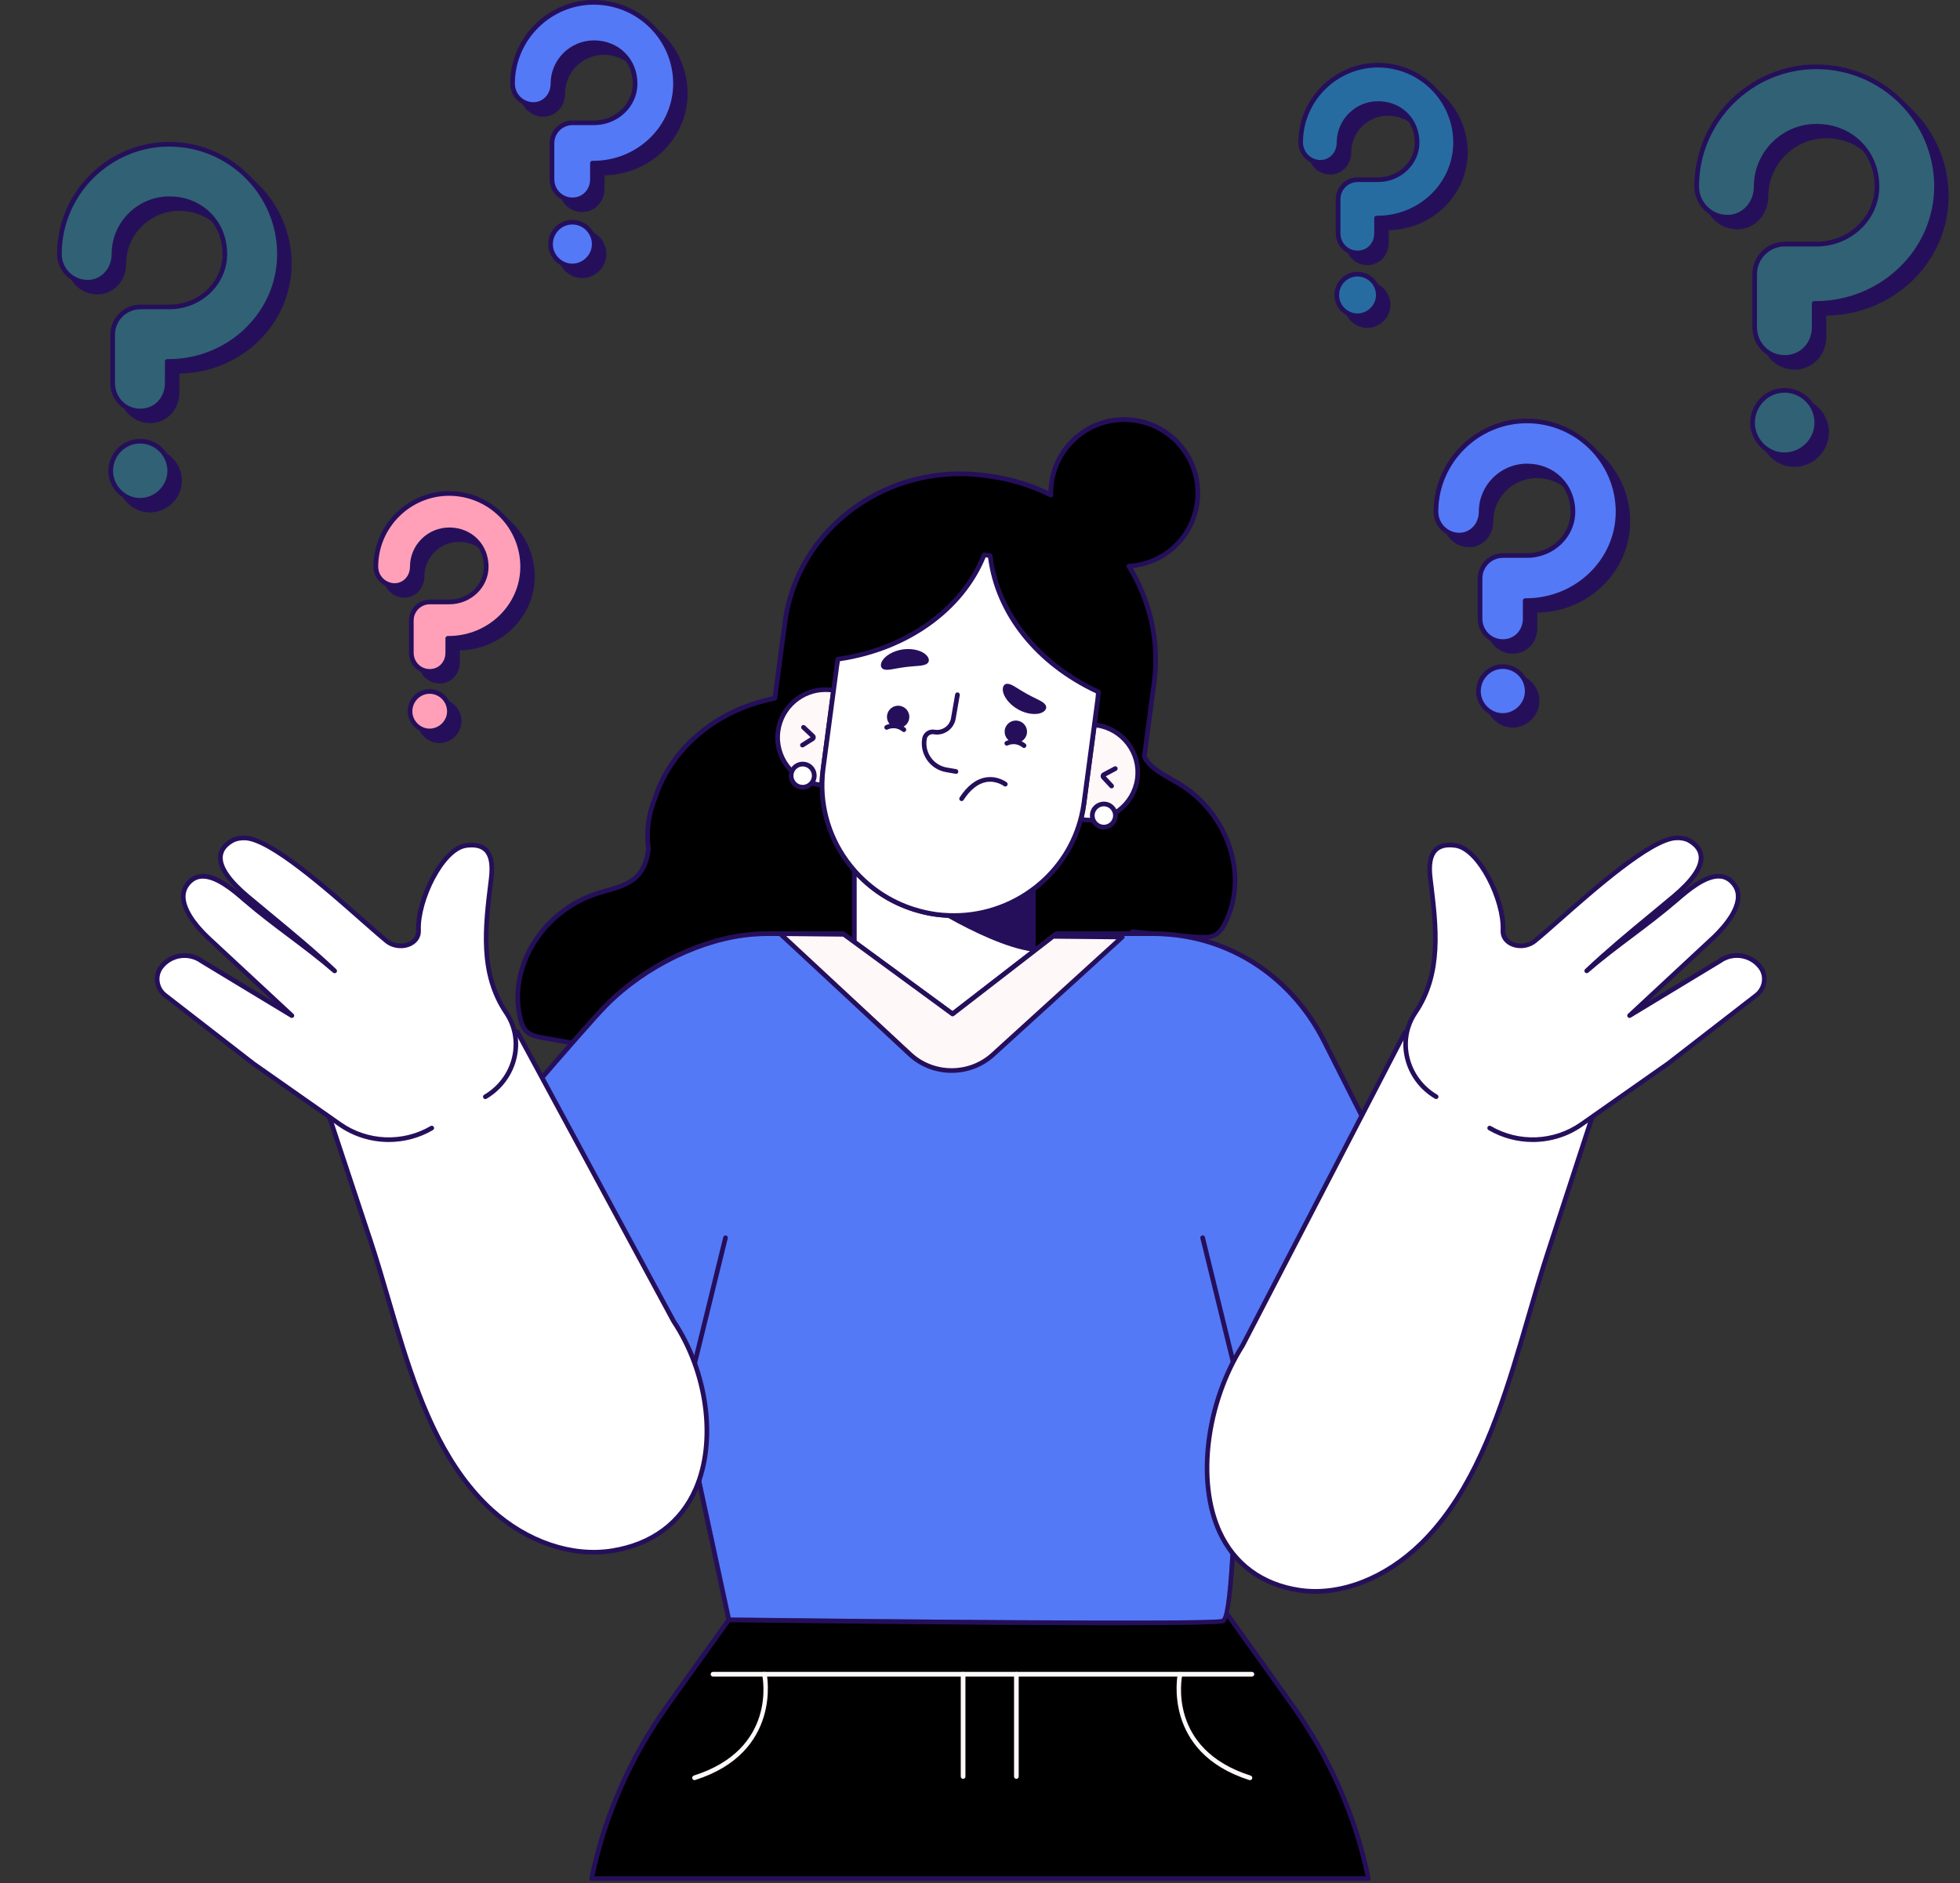 <svg width="460" height="442" viewBox="0 0 460 442" fill="none" xmlns="http://www.w3.org/2000/svg">
<rect x="0" y="0" width="460" height="442" fill="#333333" stroke="none"/>
<path d="M265.75 218.671C270.909 219.208 276.08 219.647 281.261 219.932C282.546 219.997 283.896 220.052 285.016 219.526C286.223 218.967 286.926 217.861 287.486 216.776C293.227 205.61 288.43 191.003 276.684 183.914C274.071 182.336 271.085 181.021 269.296 178.731C269.01 178.369 268.769 177.986 268.56 177.602L270.854 160.344C272.172 150.449 269.867 140.883 264.948 132.862C273.775 132.314 280.877 125.137 281.119 116.14C281.371 106.629 273.862 98.718 264.334 98.466C254.805 98.214 246.879 105.709 246.627 115.22C246.616 115.538 246.638 115.845 246.649 116.162C242.17 113.938 237.241 112.382 231.982 111.681L231.225 111.582C208.194 108.536 187.149 123.975 184.218 146.077L181.847 163.894C178.323 164.617 174.898 165.713 171.737 167.258C164.272 170.907 158.234 176.901 154.984 184.023C154.534 185.02 154.161 186.018 153.843 187.015C152.207 190.894 151.581 195.112 152.196 199.287C151.845 201.95 151.011 204.525 148.727 206.333C146.455 208.141 143.238 208.711 140.329 209.631C127.255 213.773 119.153 226.835 122.095 239.042C122.381 240.225 122.809 241.474 123.852 242.296C124.818 243.063 126.146 243.337 127.408 243.567C139.1 245.715 150.89 247.107 162.713 248.246C162.12 250.021 161.758 251.851 161.582 253.594C161.253 256.979 164.261 256.289 167.28 256.541C170.869 256.848 174.448 257.21 178.016 257.637C192.331 259.335 206.514 261.91 220.675 264.507C239.37 267.926 258.12 271.4 277.09 272.956C278.363 273.065 279.724 273.142 280.855 272.66C282.074 272.134 282.809 271.038 283.402 269.975C289.44 258.963 285.027 244.236 273.489 236.839C270.92 235.185 267.967 233.804 266.244 231.47C263.686 228.007 264.619 223.734 265.453 219.997C265.574 219.548 265.662 219.11 265.75 218.671Z" fill="black"/>
<path d="M278.648 273.591C278.077 273.591 277.539 273.548 277.067 273.504C258.482 271.981 239.842 268.573 221.816 265.275L220.609 265.055C207.479 262.656 192.593 259.927 177.982 258.196C174.294 257.758 170.682 257.385 167.257 257.1C166.708 257.056 166.17 257.034 165.643 257.023C164.029 256.98 162.493 256.936 161.647 255.982C161.142 255.413 160.956 254.624 161.054 253.55C161.208 251.928 161.537 250.284 161.999 248.739C148.123 247.403 137.408 245.978 127.32 244.126C126.189 243.918 124.641 243.633 123.522 242.746C122.336 241.803 121.875 240.423 121.579 239.184C118.582 226.802 126.925 213.313 140.175 209.127C140.833 208.919 141.503 208.733 142.184 208.536C144.412 207.9 146.718 207.254 148.408 205.917C150.23 204.47 151.229 202.432 151.657 199.309C151.065 195.178 151.647 190.861 153.348 186.818C153.666 185.788 154.051 184.79 154.49 183.804C157.794 176.561 163.832 170.513 171.494 166.776C174.458 165.33 177.774 164.212 181.352 163.445L183.669 146.011C185.107 135.174 190.859 125.575 199.861 118.968C208.851 112.371 220.016 109.555 231.301 111.045L232.058 111.144C236.954 111.79 241.664 113.182 246.077 115.275C246.077 115.253 246.077 115.231 246.077 115.209C246.209 110.464 248.174 106.059 251.621 102.794C255.068 99.529 259.569 97.797 264.344 97.929C274.158 98.192 281.919 106.366 281.667 116.162C281.425 125.126 274.707 132.358 265.87 133.333C270.744 141.639 272.654 150.986 271.392 160.421L269.119 177.493C269.306 177.821 269.503 178.117 269.723 178.391C271.04 180.079 273.126 181.251 275.146 182.391C275.761 182.73 276.365 183.081 276.957 183.432C288.846 190.609 293.786 205.676 287.957 217.017C287.375 218.146 286.607 219.384 285.224 220.019C283.928 220.622 282.358 220.534 281.206 220.469C276.518 220.206 271.6 219.811 266.166 219.263C266.111 219.548 266.046 219.822 265.991 220.107C265.178 223.734 264.256 227.854 266.682 231.13C267.956 232.851 270.008 234.089 271.995 235.272C272.599 235.634 273.203 235.996 273.785 236.368C285.476 243.863 290.01 259.051 283.884 270.227C283.281 271.334 282.468 272.55 281.074 273.153C280.328 273.504 279.46 273.591 278.648 273.591ZM225.395 111.757C216.415 111.757 207.743 114.552 200.519 119.855C191.759 126.276 186.172 135.623 184.766 146.165L182.395 163.982C182.362 164.212 182.187 164.398 181.956 164.442C178.322 165.187 174.963 166.305 171.977 167.762C164.534 171.389 158.683 177.252 155.489 184.264C155.061 185.207 154.698 186.16 154.369 187.19C152.711 191.124 152.162 195.266 152.744 199.222C152.755 199.276 152.755 199.32 152.744 199.375C152.459 201.534 151.767 204.646 149.078 206.771C147.223 208.24 144.807 208.919 142.48 209.588C141.821 209.774 141.152 209.96 140.504 210.168C127.792 214.19 119.778 227.087 122.643 238.932C122.896 239.984 123.28 241.157 124.202 241.891C125.036 242.548 126.2 242.811 127.517 243.052C137.738 244.926 148.617 246.362 162.778 247.72C162.943 247.731 163.096 247.83 163.184 247.961C163.272 248.104 163.294 248.279 163.25 248.433C162.701 250.076 162.317 251.884 162.152 253.659C162.075 254.416 162.185 254.931 162.471 255.259C163.008 255.862 164.304 255.895 165.676 255.939C166.225 255.95 166.785 255.971 167.356 256.015C170.792 256.3 174.414 256.673 178.114 257.111C192.758 258.853 207.655 261.582 220.806 263.982L222.014 264.201C240.017 267.499 258.625 270.896 277.155 272.419C278.494 272.529 279.68 272.583 280.657 272.167C281.744 271.696 282.413 270.666 282.94 269.723C288.791 259.04 284.422 244.499 273.203 237.311C272.632 236.949 272.039 236.587 271.447 236.237C269.361 234.988 267.209 233.705 265.804 231.81C263.082 228.128 264.102 223.559 264.926 219.888C265.025 219.45 265.112 219.011 265.2 218.584C265.255 218.31 265.519 218.124 265.793 218.146C271.403 218.726 276.474 219.132 281.283 219.406C282.622 219.482 283.807 219.504 284.774 219.055C285.849 218.562 286.497 217.51 286.991 216.546C292.557 205.709 287.803 191.288 276.397 184.407C275.816 184.056 275.212 183.717 274.608 183.377C272.489 182.182 270.305 180.955 268.856 179.092C268.57 178.731 268.318 178.336 268.076 177.887C268.021 177.788 268 177.668 268.011 177.558L270.305 160.3C271.567 150.833 269.547 141.453 264.476 133.18C264.377 133.015 264.366 132.807 264.454 132.643C264.542 132.467 264.717 132.358 264.904 132.347C273.598 131.81 280.328 124.852 280.558 116.162C280.8 106.969 273.51 99.299 264.311 99.058C255.079 98.773 247.416 106.092 247.175 115.275C247.164 115.483 247.175 115.691 247.186 115.888L247.197 116.184C247.197 116.382 247.109 116.557 246.944 116.666C246.78 116.765 246.571 116.776 246.406 116.699C241.862 114.431 236.987 112.952 231.916 112.272L231.158 112.174C229.226 111.889 227.305 111.757 225.395 111.757Z" fill="#250F5B"/>
<path d="M257.279 170.184L256.851 170.129L254.326 189.108C254.184 190.204 253.975 191.278 253.723 192.33L254.326 192.406C260.474 193.217 266.117 188.911 266.929 182.775C267.741 176.627 263.427 170.995 257.279 170.184Z" fill="#FFF8F8"/>
<path d="M255.807 193.042C255.291 193.042 254.775 193.009 254.248 192.943L253.644 192.866C253.491 192.844 253.348 192.757 253.26 192.636C253.172 192.505 253.14 192.351 253.183 192.198C253.447 191.124 253.644 190.061 253.776 189.031L256.301 170.052C256.323 169.91 256.4 169.779 256.51 169.691C256.63 169.603 256.773 169.559 256.916 169.581L257.344 169.636C260.462 170.052 263.228 171.652 265.149 174.14C267.059 176.627 267.883 179.717 267.476 182.829C266.686 188.735 261.614 193.042 255.807 193.042ZM254.391 191.858C260.242 192.636 265.61 188.516 266.39 182.698C267.158 176.912 263.096 171.576 257.322 170.743L254.874 189.174C254.753 190.05 254.589 190.949 254.391 191.858Z" fill="#250F5B"/>
<path d="M195.637 162.021L195.209 161.966C189.061 161.155 183.418 165.461 182.606 171.598C181.794 177.734 186.108 183.366 192.255 184.177L192.859 184.254C192.892 183.169 192.969 182.084 193.112 180.988L195.637 162.021Z" fill="#FFF8F8"/>
<path d="M192.859 184.813C192.837 184.813 192.815 184.813 192.782 184.813L192.178 184.736C185.745 183.881 181.2 177.964 182.057 171.543C182.913 165.122 188.841 160.585 195.274 161.44L195.702 161.495C195.998 161.538 196.218 161.812 196.174 162.108L193.649 181.087C193.518 182.117 193.43 183.191 193.397 184.298C193.397 184.451 193.32 184.604 193.199 184.703C193.111 184.758 192.991 184.813 192.859 184.813ZM193.726 162.415C188.457 162.415 183.857 166.316 183.144 171.674C182.364 177.504 186.492 182.873 192.321 183.64C192.365 182.709 192.442 181.799 192.562 180.923L195.01 162.492C194.582 162.437 194.154 162.415 193.726 162.415Z" fill="#250F5B"/>
<path d="M219.785 214.629C217.952 214.387 216.185 213.971 214.483 213.434C208.95 211.692 204.164 208.481 200.52 204.317V248.893H243.058V222.88C236.911 222.222 228.831 218.332 222.651 214.87C221.696 214.837 220.741 214.76 219.785 214.629Z" fill="white"/>
<path d="M243.049 249.452H200.51C200.202 249.452 199.961 249.211 199.961 248.904V204.328C199.961 204.098 200.104 203.901 200.312 203.813C200.521 203.736 200.773 203.791 200.916 203.967C204.594 208.163 209.336 211.253 214.627 212.919C216.373 213.467 218.129 213.861 219.842 214.091C220.731 214.212 221.653 214.289 222.652 214.322C222.74 214.322 222.828 214.343 222.893 214.387C228.701 217.653 236.923 221.674 243.092 222.332C243.367 222.364 243.586 222.595 243.586 222.879V248.893C243.597 249.211 243.356 249.452 243.049 249.452ZM201.059 248.356H242.5V223.373C236.264 222.551 228.229 218.628 222.487 215.417C221.499 215.373 220.588 215.297 219.71 215.176C217.931 214.946 216.12 214.53 214.309 213.96C209.27 212.371 204.725 209.544 201.059 205.731V248.356Z" fill="#250F5B"/>
<path d="M222.652 214.869C228.822 218.332 236.912 222.222 243.06 222.88V208.273C237.428 212.7 230.26 215.187 222.652 214.869Z" fill="#250F5B"/>
<path d="M232.389 130.44C231.928 130.364 231.467 130.287 230.995 130.221C230.984 130.221 230.984 130.221 230.973 130.221C225.891 143.042 212.849 152.432 196.646 154.712C196.547 155.259 196.448 155.818 196.371 156.377L195.68 161.615L193.188 180.375C193.045 181.459 192.968 182.533 192.935 183.607C192.738 191.409 195.592 198.729 200.51 204.328C204.155 208.481 208.941 211.703 214.474 213.445C216.175 213.982 217.943 214.398 219.776 214.639C220.731 214.771 221.686 214.836 222.641 214.88C230.249 215.187 237.417 212.711 243.049 208.284C243.137 208.218 243.224 208.152 243.312 208.086C248.395 203.999 252.182 198.323 253.807 191.672C254.059 190.631 254.268 189.568 254.411 188.494L256.903 169.735L257.594 164.497C257.682 163.806 257.748 163.105 257.792 162.426C243.499 155.829 233.915 143.721 232.389 130.44Z" fill="white"/>
<path d="M223.903 215.45C223.475 215.45 223.047 215.439 222.629 215.428C221.587 215.384 220.631 215.308 219.72 215.187C217.942 214.957 216.131 214.541 214.319 213.971C208.83 212.24 203.923 209.04 200.103 204.69C194.933 198.805 192.199 191.31 192.397 183.596C192.43 182.468 192.507 181.361 192.649 180.309L195.844 156.301C195.921 155.731 196.008 155.172 196.118 154.613C196.162 154.383 196.349 154.208 196.579 154.175C212.464 151.939 225.451 142.68 230.478 130.024C230.566 129.805 230.775 129.662 231.027 129.684C231.554 129.75 232.026 129.827 232.487 129.914C232.729 129.958 232.905 130.156 232.938 130.397C234.43 143.414 244.036 155.501 258.022 161.922C258.23 162.02 258.351 162.229 258.34 162.459C258.296 163.16 258.23 163.861 258.142 164.574L254.948 188.582C254.805 189.634 254.608 190.73 254.333 191.825C252.719 198.444 249.031 204.218 243.652 208.536L243.388 208.733C237.834 213.072 230.962 215.45 223.903 215.45ZM197.128 155.194C197.051 155.61 196.985 156.027 196.931 156.443L193.736 180.451C193.604 181.47 193.516 182.533 193.495 183.618C193.308 191.058 195.943 198.29 200.926 203.966C204.604 208.163 209.346 211.253 214.638 212.919C216.383 213.467 218.14 213.861 219.852 214.091C220.741 214.212 221.663 214.289 222.662 214.321C229.897 214.617 237.01 212.316 242.708 207.845L242.96 207.648C248.142 203.484 251.709 197.907 253.257 191.529C253.51 190.478 253.718 189.426 253.85 188.407L257.045 164.398C257.121 163.839 257.165 163.292 257.209 162.733C243.004 156.081 233.585 144.236 231.895 130.901C231.708 130.868 231.521 130.835 231.324 130.813C226.098 143.535 213.057 152.827 197.128 155.194Z" fill="#250F5B"/>
<path d="M235.803 171.401C235.617 172.836 236.627 174.151 238.065 174.348C239.503 174.534 240.82 173.526 241.018 172.091C241.205 170.655 240.195 169.34 238.756 169.143C237.318 168.957 235.99 169.965 235.803 171.401Z" fill="#250F5B"/>
<path d="M236.297 174.469C236.297 174.469 238.273 173.373 240.326 175.006L236.297 174.469Z" fill="#F9F8F6"/>
<path d="M240.326 175.554C240.205 175.554 240.084 175.51 239.985 175.433C238.24 174.052 236.571 174.94 236.56 174.951C236.297 175.093 235.956 175.006 235.814 174.732C235.671 174.469 235.759 174.129 236.033 173.987C236.121 173.932 238.35 172.737 240.677 174.567C240.918 174.754 240.951 175.104 240.765 175.334C240.655 175.488 240.49 175.554 240.326 175.554Z" fill="#250F5B"/>
<path d="M208.182 167.916C207.996 169.351 209.006 170.666 210.444 170.863C211.882 171.05 213.199 170.041 213.397 168.606C213.583 167.171 212.573 165.856 211.135 165.658C209.697 165.472 208.38 166.48 208.182 167.916Z" fill="#250F5B"/>
<path d="M208.098 170.743C208.098 170.743 210.074 169.647 212.126 171.28L208.098 170.743Z" fill="#F9F8F6"/>
<path d="M212.126 171.817C212.006 171.817 211.885 171.773 211.786 171.696C210.03 170.315 208.372 171.203 208.361 171.214C208.098 171.356 207.757 171.269 207.614 170.995C207.472 170.732 207.56 170.392 207.834 170.25C207.922 170.195 210.15 169.001 212.478 170.83C212.719 171.017 212.752 171.367 212.565 171.598C212.456 171.751 212.291 171.817 212.126 171.817Z" fill="#250F5B"/>
<path d="M188.325 175.433C188.138 175.433 187.963 175.345 187.864 175.181C187.699 174.929 187.776 174.589 188.039 174.425L190.246 173.044L188.193 171.115C187.974 170.907 187.963 170.557 188.171 170.337C188.38 170.118 188.731 170.107 188.951 170.316L191.157 172.387C191.366 172.584 191.476 172.869 191.443 173.154C191.41 173.439 191.256 173.701 191.014 173.855L188.621 175.356C188.534 175.411 188.424 175.433 188.325 175.433Z" fill="#250F5B"/>
<path d="M260.886 185.043C260.744 185.043 260.59 184.988 260.48 184.867L258.559 182.796C258.362 182.588 258.274 182.292 258.329 182.007C258.372 181.723 258.548 181.482 258.812 181.339L261.49 179.915C261.754 179.772 262.094 179.871 262.237 180.145C262.379 180.408 262.281 180.747 262.006 180.89L259.525 182.216L261.293 184.122C261.501 184.341 261.479 184.692 261.26 184.9C261.15 184.988 261.018 185.043 260.886 185.043Z" fill="#250F5B"/>
<path d="M245.298 165.363C244.836 164.76 244.002 164.398 243.223 164.004C242.421 163.62 241.631 163.215 240.961 162.842C240.281 162.47 239.523 162.01 238.777 161.539C238.03 161.078 237.273 160.563 236.526 160.498C235.813 160.421 235.187 160.991 235.385 162.24C235.56 163.434 236.746 165.286 238.985 166.535C241.225 167.773 243.398 167.773 244.485 167.28C245.616 166.776 245.748 165.933 245.298 165.363Z" fill="#250F5B"/>
<path d="M217.459 155.84C216.811 156.224 215.9 156.257 215.022 156.334C214.143 156.399 213.254 156.476 212.486 156.575C211.717 156.673 210.839 156.816 209.972 156.98C209.105 157.123 208.215 157.331 207.491 157.123C206.799 156.925 206.426 156.169 207.074 155.084C207.677 154.032 209.467 152.75 212.003 152.411C214.538 152.093 216.558 152.882 217.393 153.748C218.282 154.646 218.095 155.479 217.459 155.84Z" fill="#250F5B"/>
<path d="M225.681 188.023C225.582 188.023 225.472 187.99 225.384 187.935C225.132 187.771 225.055 187.431 225.22 187.179C227.009 184.44 229.062 182.862 231.334 182.478C234.134 182.007 236.198 183.563 236.274 183.629C236.516 183.815 236.56 184.155 236.373 184.396C236.187 184.637 235.846 184.681 235.605 184.495C235.583 184.484 233.826 183.158 231.499 183.552C229.556 183.892 227.745 185.305 226.142 187.771C226.043 187.935 225.868 188.023 225.681 188.023Z" fill="#250F5B"/>
<path d="M224.386 181.635C224.353 181.635 224.32 181.635 224.287 181.624L222.026 181.229C218.293 180.583 215.79 177.022 216.438 173.296C216.548 172.639 216.921 172.069 217.459 171.685C218.008 171.302 218.666 171.159 219.325 171.269C220.214 171.422 221.104 171.225 221.828 170.71C222.564 170.195 223.047 169.428 223.2 168.54L224.166 162.974C224.221 162.678 224.496 162.481 224.803 162.525C225.099 162.579 225.297 162.864 225.253 163.16L224.287 168.727C223.859 171.137 221.554 172.77 219.128 172.343C218.765 172.277 218.381 172.365 218.074 172.573C217.766 172.792 217.558 173.11 217.503 173.482C216.954 176.605 219.062 179.597 222.19 180.145L224.452 180.539C224.748 180.594 224.946 180.879 224.902 181.175C224.88 181.449 224.649 181.635 224.386 181.635Z" fill="#250F5B"/>
<path d="M191.081 182.424C190.884 183.914 189.512 184.955 188.019 184.758C186.526 184.561 185.483 183.191 185.68 181.701C185.878 180.21 187.25 179.17 188.743 179.367C190.236 179.564 191.279 180.934 191.081 182.424Z" fill="white"/>
<path d="M188.392 185.327C188.25 185.327 188.096 185.317 187.953 185.295C186.164 185.054 184.901 183.41 185.143 181.624C185.384 179.838 187.031 178.578 188.82 178.819C189.688 178.928 190.456 179.377 190.983 180.068C191.51 180.758 191.741 181.624 191.631 182.478C191.521 183.344 191.071 184.111 190.379 184.637C189.797 185.097 189.106 185.327 188.392 185.327ZM188.381 179.892C187.909 179.892 187.448 180.046 187.064 180.342C186.603 180.692 186.307 181.207 186.23 181.777C186.076 182.961 186.91 184.056 188.096 184.21C188.678 184.287 189.238 184.133 189.699 183.782C190.16 183.432 190.456 182.917 190.533 182.347C190.687 181.164 189.852 180.068 188.667 179.914C188.568 179.903 188.48 179.892 188.381 179.892Z" fill="#250F5B"/>
<path d="M261.777 191.781C261.579 193.272 260.207 194.313 258.714 194.115C257.221 193.918 256.178 192.548 256.376 191.058C256.573 189.568 257.945 188.527 259.438 188.724C260.92 188.921 261.974 190.291 261.777 191.781Z" fill="white"/>
<path d="M259.077 194.685C258.934 194.685 258.781 194.674 258.638 194.652C257.771 194.543 257.002 194.094 256.475 193.403C255.948 192.713 255.718 191.847 255.828 190.993C255.937 190.127 256.387 189.36 257.079 188.834C257.771 188.308 258.638 188.078 259.494 188.187C260.361 188.297 261.13 188.746 261.657 189.437C262.184 190.127 262.414 190.982 262.304 191.847C262.195 192.713 261.745 193.48 261.053 194.006C260.482 194.455 259.79 194.685 259.077 194.685ZM259.066 189.25C258.594 189.25 258.133 189.404 257.749 189.699C257.288 190.05 256.991 190.565 256.914 191.135C256.837 191.705 256.991 192.275 257.342 192.735C257.694 193.195 258.21 193.491 258.781 193.568C259.362 193.644 259.922 193.491 260.383 193.14C260.844 192.79 261.141 192.275 261.218 191.705C261.294 191.135 261.141 190.565 260.789 190.105C260.438 189.645 259.922 189.349 259.351 189.272C259.264 189.261 259.165 189.25 259.066 189.25Z" fill="#250F5B"/>
<path d="M303.173 400.043L295.411 389.195L288.001 378.84L282.677 371.411L230.434 371.191L177.313 371.411L171.989 378.84L164.579 389.195L156.817 400.043C147.915 412.48 141.844 426.385 138.836 440.904H321.143C318.146 426.385 312.076 412.48 303.173 400.043Z" fill="black"/>
<path d="M321.154 441.452H138.847C138.682 441.452 138.529 441.375 138.419 441.255C138.309 441.123 138.276 440.959 138.309 440.795C141.372 426.013 147.454 412.195 156.378 399.725L176.874 371.093C176.973 370.95 177.137 370.863 177.313 370.863L230.434 370.644L282.677 370.863C282.853 370.863 283.018 370.95 283.127 371.093L303.623 399.725C312.548 412.195 318.629 426.013 321.692 440.795C321.725 440.959 321.681 441.123 321.582 441.255C321.473 441.375 321.319 441.452 321.154 441.452ZM139.528 440.356H320.485C317.411 425.98 311.439 412.524 302.734 400.361L282.403 371.958L230.445 371.739L177.609 371.958L157.279 400.361C148.573 412.524 142.601 425.98 139.528 440.356Z" fill="#250F5B"/>
<path d="M293.819 393.512H167.334C167.027 393.512 166.785 393.271 166.785 392.964C166.785 392.658 167.027 392.417 167.334 392.417H293.819C294.127 392.417 294.368 392.658 294.368 392.964C294.368 393.26 294.116 393.512 293.819 393.512Z" fill="#FFF8F8"/>
<path d="M226.033 417.521C225.726 417.521 225.484 417.279 225.484 416.973V392.964C225.484 392.658 225.726 392.417 226.033 392.417C226.341 392.417 226.582 392.658 226.582 392.964V416.973C226.582 417.279 226.341 417.521 226.033 417.521Z" fill="#FFF8F8"/>
<path d="M238.537 417.521C238.23 417.521 237.988 417.279 237.988 416.973V392.964C237.988 392.658 238.23 392.417 238.537 392.417C238.845 392.417 239.086 392.658 239.086 392.964V416.973C239.086 417.279 238.845 417.521 238.537 417.521Z" fill="#FFF8F8"/>
<path d="M163.009 417.827C162.778 417.827 162.559 417.674 162.482 417.444C162.394 417.159 162.548 416.852 162.833 416.753C182.362 410.551 179.025 393.786 178.871 393.074C178.806 392.778 178.992 392.482 179.289 392.427C179.585 392.362 179.881 392.548 179.936 392.844C179.98 393.03 183.647 411.285 163.151 417.794C163.129 417.816 163.064 417.827 163.009 417.827Z" fill="#FFF8F8"/>
<path d="M293.367 417.827C293.313 417.827 293.258 417.816 293.203 417.805C272.707 411.296 276.374 393.041 276.418 392.854C276.484 392.559 276.769 392.372 277.065 392.438C277.362 392.504 277.549 392.789 277.483 393.085C277.329 393.797 273.992 410.562 293.521 416.764C293.807 416.852 293.971 417.169 293.883 417.454C293.817 417.674 293.598 417.827 293.367 417.827Z" fill="#FFF8F8"/>
<path d="M290.185 326.692C291.942 323.493 294.445 318.934 296.19 315.735L331.011 284.472L310.735 244.323C303.446 229.881 289.592 220.501 274.191 219.285C273.071 219.197 271.94 219.143 270.809 219.143H247.932L223.55 238.001L197.819 219.154H180.046C178.915 219.154 177.784 219.208 176.664 219.296C164.38 220.26 151.053 227.087 142.293 235.919C137.002 241.244 110.062 272.945 110.062 272.945L159.265 325.476L171.044 380.21C171.044 380.21 285.377 381.634 286.991 380.494C290.218 378.215 290.185 326.692 290.185 326.692Z" fill="#5479F7"/>
<path d="M260.863 381.47C232.321 381.47 188.629 380.966 171.043 380.747C170.791 380.747 170.571 380.56 170.516 380.319L158.77 325.728L109.667 273.306C109.48 273.098 109.469 272.791 109.645 272.572C109.919 272.254 136.661 240.795 141.908 235.513C151.097 226.254 164.731 219.669 176.631 218.737C177.849 218.639 178.969 218.595 180.056 218.595H197.829C197.95 218.595 198.059 218.628 198.158 218.704L223.55 237.321L247.613 218.715C247.712 218.639 247.832 218.606 247.953 218.606H270.831C271.907 218.606 273.026 218.65 274.256 218.748C290.031 219.986 303.852 229.454 311.24 244.082L331.516 284.231C331.625 284.45 331.582 284.724 331.395 284.889L296.639 316.085L290.744 326.835C290.744 335.809 290.591 378.632 287.33 380.944C286.759 381.327 275.913 381.47 260.863 381.47ZM171.493 379.651C203.065 380.045 284.037 380.856 286.77 379.99C288.615 378.665 289.647 351.522 289.636 326.681C289.636 326.594 289.658 326.495 289.701 326.418L295.706 315.461C295.739 315.406 295.772 315.362 295.816 315.318L330.33 284.341L310.241 244.564C303.028 230.287 289.537 221.038 274.146 219.833C272.949 219.734 271.863 219.69 270.809 219.69H248.118L223.879 238.428C223.681 238.582 223.418 238.582 223.22 238.439L197.631 219.69H180.045C178.991 219.69 177.904 219.734 176.708 219.833C165.06 220.742 151.7 227.207 142.688 236.291C137.781 241.233 113.849 269.329 110.797 272.912L159.67 325.081C159.736 325.158 159.78 325.246 159.802 325.344L171.493 379.651Z" fill="#250F5B"/>
<g opacity="0.3">
<path d="M260.863 381.47C232.321 381.47 188.629 380.966 171.043 380.747C170.791 380.747 170.571 380.56 170.516 380.319L158.77 325.728L109.667 273.306C109.48 273.098 109.469 272.791 109.645 272.572C109.919 272.254 136.661 240.795 141.908 235.513C151.097 226.254 164.731 219.669 176.631 218.737C177.849 218.639 178.969 218.595 180.056 218.595H197.829C197.95 218.595 198.059 218.628 198.158 218.704L223.55 237.321L247.613 218.715C247.712 218.639 247.832 218.606 247.953 218.606H270.831C271.907 218.606 273.026 218.65 274.256 218.748C290.031 219.986 303.852 229.454 311.24 244.082L331.516 284.231C331.625 284.45 331.582 284.724 331.395 284.889L296.639 316.085L290.744 326.835C290.744 335.809 290.591 378.632 287.33 380.944C286.759 381.327 275.913 381.47 260.863 381.47ZM171.493 379.651C203.065 380.045 284.037 380.856 286.77 379.99C288.615 378.665 289.647 351.522 289.636 326.681C289.636 326.594 289.658 326.495 289.701 326.418L295.706 315.461C295.739 315.406 295.772 315.362 295.816 315.318L330.33 284.341L310.241 244.564C303.028 230.287 289.537 221.038 274.146 219.833C272.949 219.734 271.863 219.69 270.809 219.69H248.118L223.879 238.428C223.681 238.582 223.418 238.582 223.22 238.439L197.631 219.69H180.045C178.991 219.69 177.904 219.734 176.708 219.833C165.06 220.742 151.7 227.207 142.688 236.291C137.781 241.233 113.849 269.329 110.797 272.912L159.67 325.081C159.736 325.158 159.78 325.246 159.802 325.344L171.493 379.651Z" fill="#250F5B"/>
</g>
<path d="M233.014 247.567L263.39 219.932L247.143 219.778L223.562 238.012L198.039 219.307L183.109 219.165L213.573 247.479C219.029 252.542 227.492 252.585 233.014 247.567Z" fill="#FFF8F8"/>
<path d="M223.342 251.818C219.686 251.818 216.031 250.503 213.187 247.863L182.724 219.548C182.559 219.395 182.505 219.153 182.592 218.945C182.68 218.737 182.834 218.595 183.108 218.606L198.038 218.748C198.148 218.748 198.269 218.792 198.356 218.858L223.55 237.321L246.801 219.34C246.9 219.263 247.021 219.219 247.141 219.23L263.399 219.384C263.63 219.384 263.828 219.526 263.904 219.734C263.981 219.942 263.926 220.183 263.762 220.337L233.386 247.972C230.554 250.536 226.953 251.818 223.342 251.818ZM184.513 219.712L213.945 247.063C219.159 251.906 227.381 251.95 232.651 247.161L261.994 220.468L247.328 220.326L223.902 238.439C223.704 238.592 223.44 238.592 223.243 238.45L197.862 219.844L184.513 219.712Z" fill="#250F5B"/>
<path d="M290.634 325.191C290.382 325.191 290.162 325.027 290.096 324.775L281.72 290.642C281.644 290.346 281.83 290.05 282.127 289.973C282.423 289.907 282.719 290.083 282.785 290.379L291.161 324.512C291.238 324.808 291.051 325.104 290.755 325.169C290.722 325.18 290.678 325.191 290.634 325.191Z" fill="#250F5B"/>
<path d="M161.899 325.191C161.855 325.191 161.812 325.191 161.768 325.18C161.471 325.103 161.296 324.807 161.361 324.523L169.737 290.389C169.814 290.094 170.111 289.918 170.396 289.984C170.693 290.061 170.868 290.357 170.802 290.652L162.426 324.786C162.371 325.027 162.141 325.191 161.899 325.191Z" fill="#250F5B"/>
<path d="M74.504 253.659C78.642 266.151 82.792 278.654 86.931 291.145C92.947 309.302 97.184 331.338 108.667 346.887C110.654 349.572 112.871 352.092 115.341 354.338C123.025 361.329 133.597 365.614 143.729 363.981C170.263 359.697 170.219 328.325 158.099 310.091L121.423 242.187" fill="white"/>
<path d="M139.372 364.879C130.974 364.879 122.126 361.263 114.968 354.755C112.586 352.585 110.314 350.054 108.217 347.216C99.457 335.349 94.945 319.931 90.576 305.018C89.171 300.229 87.853 295.704 86.393 291.321L73.966 253.834C73.868 253.549 74.032 253.243 74.318 253.144C74.603 253.045 74.91 253.21 75.009 253.495L87.436 290.981C88.896 295.386 90.224 299.911 91.629 304.711C95.966 319.537 100.456 334.866 109.095 346.569C111.148 349.342 113.365 351.818 115.693 353.944C123.882 361.395 134.333 364.945 143.631 363.444C152.743 361.976 159.362 357.067 162.776 349.276C167.617 338.23 165.499 322.243 157.628 310.409L120.929 242.46C120.786 242.197 120.885 241.858 121.149 241.715C121.412 241.573 121.752 241.671 121.895 241.934L158.572 309.839C166.618 321.925 168.77 338.34 163.786 349.703C160.207 357.867 153.302 362.984 143.807 364.518C142.369 364.759 140.876 364.879 139.372 364.879Z" fill="#250F5B"/>
<path d="M101.344 264.759C94.604 268.704 86.14 268.354 79.762 263.883L59.464 249.638L38.76 233.596C36.707 232.007 36.235 229.081 37.783 227.021C40.045 224.008 44.359 223.372 47.4 225.608L68.499 238.373L48.64 219.921C45.907 217.291 41.087 211.702 43.81 207.79C47.553 202.399 54.392 208.612 57.543 211.319C64.525 217.335 71.551 221.849 78.532 227.865C71.957 221.663 65.107 216.25 58.18 210.442C54.7 207.527 47.938 201.128 54.414 197.337C55.347 196.789 56.456 196.625 57.543 196.668C65.096 196.942 84.406 215.746 90.795 220.907C90.817 220.929 90.839 220.94 90.861 220.962C93.605 223.098 98.369 221.816 98.216 218.376C97.886 211.264 103.902 199.2 109.358 198.433C114.847 197.665 115.868 201.358 115.275 206.234C113.969 216.885 112.41 228.216 118.799 237.672C123.278 244.312 120.885 253.341 113.914 257.418" fill="white"/>
<path d="M91.235 268.047C87.085 268.047 82.958 266.797 79.434 264.332L59.136 250.087L38.421 234.034C36.127 232.259 35.644 228.961 37.345 226.692C39.771 223.438 44.437 222.748 47.73 225.158L64.219 235.13L48.279 220.315C45.787 217.915 40.32 211.878 43.372 207.473C44.316 206.114 45.524 205.325 46.962 205.15C50.134 204.744 53.702 207.352 56.282 209.511C52.648 206.169 50.98 203.352 51.188 200.931C51.32 199.309 52.319 197.939 54.141 196.876C55.074 196.329 56.227 196.077 57.566 196.131C63.681 196.361 76.799 207.933 85.472 215.592C87.777 217.63 89.775 219.384 91.136 220.49C92.53 221.575 94.583 221.761 96.087 220.994C96.702 220.677 97.734 219.92 97.668 218.419C97.328 211.012 103.497 198.717 109.282 197.907C111.555 197.589 113.267 197.983 114.398 199.09C115.781 200.449 116.253 202.816 115.814 206.311L115.737 206.936C114.442 217.422 113.103 228.27 119.239 237.376C121.413 240.598 122.126 244.477 121.248 248.312C120.337 252.311 117.757 255.807 114.179 257.9C113.915 258.053 113.575 257.966 113.432 257.703C113.278 257.44 113.366 257.111 113.63 256.957C116.956 255.007 119.349 251.774 120.194 248.071C121.007 244.531 120.348 240.948 118.35 237.99C111.983 228.544 113.344 217.499 114.662 206.804L114.738 206.18C115.123 203.046 114.76 200.975 113.641 199.879C112.773 199.024 111.357 198.728 109.447 198.991C104.233 199.725 98.469 211.516 98.777 218.364C98.843 219.91 98.052 221.213 96.603 221.959C94.715 222.934 92.212 222.704 90.532 221.4C89.072 220.216 87.064 218.452 84.747 216.414C76.712 209.313 63.253 197.446 57.522 197.227C56.392 197.194 55.448 197.381 54.701 197.819C53.186 198.706 52.396 199.758 52.286 201.029C52.088 203.363 54.196 206.399 58.543 210.048C60.245 211.472 61.946 212.886 63.637 214.277C68.939 218.66 73.956 222.802 78.918 227.492C79.138 227.7 79.149 228.04 78.951 228.259C78.753 228.478 78.413 228.5 78.183 228.303C74.692 225.29 71.124 222.605 67.666 220.008C64.23 217.422 60.684 214.759 57.193 211.757L56.875 211.483C54.602 209.511 50.365 205.862 47.094 206.256C45.963 206.399 45.041 207.012 44.261 208.119C41.693 211.823 46.731 217.345 49.026 219.537L68.873 237.979C69.082 238.165 69.104 238.483 68.939 238.713C68.775 238.932 68.456 238.998 68.215 238.855L47.115 226.09C44.272 224.008 40.298 224.588 38.224 227.361C36.884 229.158 37.269 231.766 39.091 233.179L59.795 249.221L80.071 263.444C86.273 267.795 94.517 268.134 101.06 264.299C101.324 264.146 101.653 264.233 101.807 264.496C101.96 264.759 101.872 265.088 101.609 265.241C98.415 267.115 94.825 268.047 91.235 268.047Z" fill="#250F5B"/>
<path d="M376.469 253.659C372.067 267.126 367.665 280.593 363.263 294.071C356.863 313.641 352.175 337.343 340.352 354.218C338.31 357.143 336.038 359.883 333.513 362.337C325.675 369.986 315.005 374.796 304.894 373.24C278.427 369.197 279.107 335.589 291.622 315.811L329.726 242.329" fill="white"/>
<path d="M308.713 374.084C307.396 374.084 306.089 373.985 304.816 373.788C295.891 372.418 289.282 367.564 285.704 359.74C280.237 347.775 282.531 329.179 291.16 315.526L329.241 242.077C329.384 241.803 329.713 241.704 329.977 241.847C330.251 241.989 330.35 242.318 330.207 242.581L292.104 316.063C283.629 329.464 281.367 347.61 286.692 359.269C290.106 366.742 296.429 371.388 304.97 372.692C314.257 374.106 324.762 370.084 333.127 361.932C335.51 359.609 337.793 356.902 339.901 353.889C348.804 341.167 353.612 324.654 358.256 308.678C359.759 303.506 361.187 298.629 362.734 293.885L375.941 253.473C376.039 253.188 376.347 253.024 376.632 253.122C376.918 253.221 377.082 253.528 376.984 253.812L363.777 294.224C362.229 298.947 360.813 303.823 359.309 308.984C354.633 325.037 349.803 341.638 340.801 354.514C338.649 357.582 336.333 360.343 333.896 362.71C326.442 370.008 317.276 374.084 308.713 374.084Z" fill="#250F5B"/>
<path d="M349.628 264.759C356.369 268.704 364.833 268.354 371.211 263.883L391.508 249.638L412.212 233.596C414.265 232.007 414.737 229.081 413.189 227.021C410.928 224.008 406.614 223.372 403.573 225.608L382.474 238.373L402.321 219.921C405.055 217.291 409.874 211.702 407.152 207.79C403.408 202.399 396.569 208.612 393.419 211.319C386.437 217.335 379.411 221.849 372.429 227.865C379.005 221.663 385.855 216.25 392.782 210.442C396.262 207.527 403.024 201.128 396.547 197.337C395.614 196.789 394.505 196.625 393.419 196.668C385.866 196.942 366.556 215.746 360.167 220.907C360.145 220.929 360.123 220.94 360.101 220.962C357.357 223.098 352.592 221.816 352.746 218.376C353.075 211.264 347.06 199.2 341.604 198.433C336.115 197.665 335.094 201.358 335.687 206.234C336.993 216.885 338.552 228.216 332.163 237.672C327.684 244.312 330.077 253.341 337.048 257.418" fill="white"/>
<path d="M359.727 268.047C356.148 268.047 352.548 267.115 349.342 265.241C349.079 265.088 348.991 264.748 349.144 264.496C349.298 264.233 349.638 264.146 349.891 264.299C356.434 268.134 364.678 267.795 370.88 263.444L391.178 249.199L411.86 233.179C413.683 231.766 414.078 229.158 412.728 227.361C410.653 224.588 406.679 223.997 403.868 226.057L382.736 238.844C382.495 238.987 382.187 238.932 382.012 238.702C381.836 238.483 381.869 238.165 382.078 237.968L401.925 219.515C404.209 217.324 409.248 211.801 406.679 208.097C405.91 206.99 404.977 206.377 403.847 206.234C400.597 205.829 396.349 209.489 394.065 211.45L393.747 211.724C390.256 214.727 386.71 217.4 383.274 219.986C379.827 222.583 376.248 225.268 372.758 228.281C372.527 228.478 372.187 228.457 371.989 228.237C371.792 228.018 371.803 227.679 372.022 227.47C376.984 222.791 381.99 218.649 387.303 214.266C388.994 212.864 390.695 211.461 392.408 210.026C396.755 206.377 398.863 203.342 398.665 201.008C398.555 199.747 397.765 198.695 396.25 197.797C395.503 197.359 394.559 197.161 393.429 197.205C387.698 197.413 374.251 209.292 366.204 216.392C363.888 218.441 361.89 220.205 360.495 221.323C358.739 222.693 356.247 222.923 354.348 221.948C352.899 221.203 352.108 219.888 352.185 218.354C352.504 211.505 346.729 199.704 341.515 198.98C339.594 198.717 338.189 199.013 337.321 199.868C336.191 200.975 335.839 203.035 336.224 206.169L336.301 206.793C337.618 217.488 338.99 228.544 332.612 237.979C330.614 240.937 329.955 244.52 330.768 248.06C331.613 251.764 334.006 255.007 337.332 256.946C337.596 257.1 337.684 257.44 337.53 257.692C337.376 257.955 337.036 258.042 336.784 257.889C333.194 255.796 330.625 252.3 329.714 248.301C328.836 244.466 329.549 240.576 331.723 237.365C337.87 228.259 336.531 217.411 335.236 206.925L335.159 206.3C334.731 202.805 335.192 200.438 336.575 199.079C337.706 197.972 339.429 197.567 341.691 197.896C347.476 198.706 353.645 211.001 353.305 218.408C353.239 219.91 354.26 220.666 354.886 220.983C356.39 221.761 358.443 221.564 359.771 220.534C361.198 219.384 363.196 217.619 365.501 215.592C374.174 207.933 387.292 196.361 393.407 196.131C394.757 196.077 395.899 196.329 396.832 196.876C398.654 197.95 399.653 199.309 399.785 200.931C399.982 203.352 398.314 206.18 394.68 209.522C397.26 207.363 400.85 204.766 404 205.16C405.438 205.347 406.646 206.125 407.59 207.484C410.642 211.878 405.175 217.926 402.683 220.315L386.732 235.13L403.254 225.125C406.514 222.748 411.169 223.427 413.595 226.681C415.296 228.95 414.813 232.248 412.519 234.023L391.815 250.065L371.495 264.321C368.015 266.797 363.877 268.047 359.727 268.047Z" fill="#250F5B"/>
<path d="M42.009 35.613C27.694 35.613 15.893 47.25 15.695 61.55V61.933C15.695 65.889 18.912 69.1 22.875 69.1C26.651 69.1 29.604 65.955 29.604 61.933C29.604 55.074 35.192 49.496 42.064 49.496C49.166 49.496 54.524 54.843 54.524 61.933C54.524 68.475 48.936 73.789 42.064 73.789H35.236C31.35 73.789 28.188 76.945 28.188 80.835V92.209C28.188 96.198 31.284 99.31 35.236 99.31C39.078 99.31 42.097 96.187 42.097 92.209V87.673C56.642 87.519 68.443 76.025 68.443 61.922C68.443 47.425 56.587 35.613 42.009 35.613Z" fill="#250F5B"/>
<path d="M35.181 105.304C31.076 105.304 27.738 108.69 27.738 112.854C27.738 116.875 31.141 120.283 35.181 120.283C39.254 120.283 42.69 116.886 42.69 112.854C42.679 108.69 39.32 105.304 35.181 105.304Z" fill="#250F5B"/>
<path d="M107.678 117.565C98.029 117.565 90.081 125.411 89.949 135.053V135.305C89.949 138.045 92.178 140.269 94.922 140.269C97.546 140.269 99.599 138.089 99.599 135.305C99.599 130.835 103.243 127.197 107.722 127.197C112.355 127.197 115.846 130.681 115.846 135.305C115.846 139.568 112.201 143.031 107.722 143.031H103.166C100.477 143.031 98.281 145.222 98.281 147.907V155.5C98.281 158.262 100.433 160.42 103.166 160.42C105.834 160.42 107.931 158.262 107.931 155.5V152.662C117.657 152.465 125.495 144.762 125.495 135.305C125.495 125.52 117.503 117.565 107.678 117.565Z" fill="#250F5B"/>
<path d="M103.121 164.048C100.289 164.048 97.973 166.393 97.973 169.275C97.973 172.058 100.333 174.414 103.121 174.414C105.932 174.414 108.314 172.058 108.314 169.275C108.314 166.393 105.986 164.048 103.121 164.048Z" fill="#250F5B"/>
<path d="M136.614 53.901C133.497 53.901 130.961 56.476 130.961 59.632C130.961 62.689 133.552 65.275 136.614 65.275C139.699 65.275 142.312 62.689 142.312 59.632C142.312 56.476 139.754 53.901 136.614 53.901Z" fill="#250F5B"/>
<path d="M141.675 2.301C131.005 2.301 122.201 10.98 122.047 21.652V21.937C122.047 24.94 124.495 27.383 127.503 27.383C130.379 27.383 132.629 24.984 132.629 21.937C132.629 16.941 136.702 12.875 141.708 12.875C146.889 12.875 150.798 16.776 150.798 21.937C150.798 26.704 146.725 30.572 141.708 30.572H136.647C133.694 30.572 131.279 32.972 131.279 35.93V44.357C131.279 47.392 133.639 49.759 136.647 49.759C139.578 49.759 141.873 47.381 141.873 44.357V41.146C152.664 40.96 161.38 32.413 161.38 21.937C161.391 11.111 152.543 2.301 141.675 2.301Z" fill="#250F5B"/>
<path d="M428.568 17.423C413.002 17.423 400.158 30.079 399.949 45.639V46.055C399.949 50.34 403.44 53.824 407.721 53.824C411.805 53.824 415.011 50.416 415.011 46.055C415.011 38.56 421.125 32.457 428.634 32.457C436.406 32.457 442.257 38.308 442.257 46.055C442.257 53.211 436.143 59.029 428.634 59.029H421.191C416.987 59.029 413.551 62.448 413.551 66.656V79.06C413.551 83.377 416.899 86.752 421.191 86.752C425.352 86.752 428.623 83.377 428.623 79.06V74.074C444.475 73.932 457.33 61.429 457.33 46.066C457.33 30.276 444.431 17.423 428.568 17.423Z" fill="#250F5B"/>
<path d="M421.124 93.359C416.678 93.359 413.066 97.03 413.066 101.545C413.066 105.906 416.755 109.588 421.124 109.588C425.526 109.588 429.248 105.906 429.248 101.545C429.259 97.03 425.603 93.359 421.124 93.359Z" fill="#250F5B"/>
<path d="M354.985 158.196C351.538 158.196 348.738 161.045 348.738 164.541C348.738 167.927 351.603 170.776 354.985 170.776C358.399 170.776 361.286 167.916 361.286 164.541C361.286 161.045 358.454 158.196 354.985 158.196Z" fill="#250F5B"/>
<path d="M360.625 100.537C348.737 100.537 338.922 110.202 338.758 122.091V122.409C338.758 125.729 341.469 128.435 344.796 128.435C347.968 128.435 350.46 125.784 350.46 122.409C350.46 116.787 355.038 112.218 360.68 112.218C366.499 112.218 370.901 116.601 370.901 122.409C370.901 127.767 366.323 132.128 360.68 132.128H355.027C351.755 132.128 349.099 134.78 349.099 138.045V147.458C349.099 150.811 351.701 153.43 355.027 153.43C358.265 153.43 360.801 150.811 360.801 147.458V143.798C372.855 143.623 382.592 134.09 382.592 122.398C382.592 110.355 372.745 100.537 360.625 100.537Z" fill="#250F5B"/>
<path d="M320.885 66.097C317.91 66.097 315.484 68.551 315.484 71.576C315.484 74.501 317.954 76.967 320.885 76.967C323.838 76.967 326.33 74.501 326.33 71.576C326.33 68.551 323.882 66.097 320.885 66.097Z" fill="#250F5B"/>
<path d="M317.133 35.744C317.133 31.01 320.997 27.153 325.74 27.153C330.647 27.153 334.346 30.846 334.346 35.744C334.346 40.259 330.482 43.929 325.74 43.929H320.931C318.099 43.929 315.805 46.231 315.805 49.047V57.057C315.805 59.95 318.055 62.218 320.931 62.218C323.731 62.218 325.926 59.95 325.926 57.057V54.022C336.18 53.835 344.468 45.705 344.468 35.744C344.468 25.433 336.048 17.05 325.696 17.05C315.53 17.05 307.154 25.312 307.012 35.47V35.744C307.012 38.615 309.35 40.949 312.226 40.949C314.982 40.949 317.133 38.659 317.133 35.744Z" fill="#250F5B"/>
<path d="M52.781 59.643C52.781 52.641 47.501 46.658 39.773 46.658C32.879 46.658 26.764 52.126 26.764 59.643C26.764 63.248 24.184 66.261 20.584 66.261C16.917 66.261 13.953 63.237 13.953 59.643V59.259C14.14 45.179 25.666 33.859 39.707 33.859C53.879 33.859 65.592 45.365 65.592 59.643C65.592 73.789 53.681 84.846 39.509 84.846H39.257V89.919C39.257 93.59 36.556 96.472 32.945 96.472C29.278 96.472 26.446 93.579 26.446 89.919V78.545C26.446 74.94 29.41 72.047 32.945 72.047H39.773C46.722 72.047 52.781 66.579 52.781 59.643ZM32.879 103.55C36.677 103.55 39.839 106.695 39.839 110.552C39.839 114.212 36.677 117.434 32.879 117.434C29.08 117.434 25.985 114.223 25.985 110.552C25.985 106.695 29.08 103.55 32.879 103.55Z" fill="#306175"/>
<path d="M32.877 117.982C28.848 117.982 25.434 114.585 25.434 110.552C25.434 106.388 28.771 103.002 32.877 103.002C37.016 103.002 40.386 106.388 40.386 110.552C40.386 114.585 36.95 117.982 32.877 117.982ZM32.877 104.098C29.375 104.098 26.532 106.991 26.532 110.552C26.532 113.982 29.441 116.886 32.877 116.886C36.346 116.886 39.288 113.982 39.288 110.552C39.288 106.991 36.412 104.098 32.877 104.098ZM32.943 97.03C28.991 97.03 25.895 93.907 25.895 89.93V78.545C25.895 74.666 29.057 71.499 32.943 71.499H39.771C46.643 71.499 52.231 66.174 52.231 59.643C52.231 52.553 46.873 47.206 39.771 47.206C32.899 47.206 27.311 52.783 27.311 59.643C27.311 63.664 24.358 66.809 20.582 66.809C16.619 66.809 13.402 63.588 13.402 59.643V59.259C13.589 44.949 25.39 33.312 39.705 33.312C54.283 33.312 66.139 45.124 66.139 59.643C66.139 73.745 54.349 85.24 39.793 85.393V89.93C39.804 93.907 36.785 97.03 32.943 97.03ZM32.943 72.595C29.66 72.595 26.993 75.257 26.993 78.545V89.919C26.993 93.294 29.605 95.924 32.943 95.924C36.225 95.924 38.706 93.338 38.706 89.919V84.846C38.706 84.539 38.947 84.298 39.255 84.298H39.507C53.592 84.298 65.042 73.241 65.042 59.643C65.042 45.727 53.669 34.407 39.705 34.407C25.994 34.407 14.676 45.551 14.489 59.259V59.632C14.489 62.985 17.223 65.702 20.571 65.702C23.732 65.702 26.202 63.04 26.202 59.632C26.202 52.17 32.284 46.099 39.76 46.099C47.488 46.099 53.317 51.918 53.317 59.632C53.317 66.776 47.236 72.584 39.76 72.584H32.943V72.595Z" fill="#250F5B"/>
<path d="M114.104 133.005C114.104 128.326 110.58 124.348 105.431 124.348C100.831 124.348 96.759 127.997 96.759 133.005C96.759 135.404 95.046 137.421 92.631 137.421C90.183 137.421 88.207 135.404 88.207 133.005V132.753C88.339 123.362 96.023 115.812 105.387 115.812C114.839 115.812 122.655 123.482 122.655 133.005C122.655 142.439 114.707 149.814 105.255 149.814H105.08V153.2C105.08 155.643 103.279 157.572 100.864 157.572C98.416 157.572 96.528 155.643 96.528 153.2V145.606C96.528 143.206 98.504 141.278 100.864 141.278H105.42C110.064 141.289 114.104 137.64 114.104 133.005ZM100.831 162.294C103.367 162.294 105.475 164.398 105.475 166.973C105.475 169.417 103.367 171.565 100.831 171.565C98.296 171.565 96.232 169.417 96.232 166.973C96.232 164.398 98.296 162.294 100.831 162.294Z" fill="#FFA0B8"/>
<path d="M100.83 172.101C98.041 172.101 95.681 169.746 95.681 166.962C95.681 164.08 97.986 161.735 100.83 161.735C103.695 161.735 106.022 164.08 106.022 166.962C106.011 169.756 103.64 172.101 100.83 172.101ZM100.83 162.842C98.601 162.842 96.779 164.694 96.779 166.973C96.779 169.165 98.634 171.017 100.83 171.017C103.047 171.017 104.924 169.165 104.924 166.973C104.913 164.694 103.08 162.842 100.83 162.842ZM100.873 158.13C98.129 158.13 95.988 155.972 95.988 153.21V145.617C95.988 142.921 98.184 140.741 100.873 140.741H105.429C109.908 140.741 113.553 137.278 113.553 133.015C113.553 128.391 110.062 124.907 105.429 124.907C100.95 124.907 97.306 128.545 97.306 133.015C97.306 135.799 95.253 137.979 92.629 137.979C89.885 137.979 87.656 135.755 87.656 133.015V132.763C87.788 123.121 95.747 115.275 105.385 115.275C115.21 115.275 123.202 123.23 123.202 133.015C123.202 142.461 115.353 150.175 105.638 150.372V153.21C105.627 155.972 103.541 158.13 100.873 158.13ZM100.873 141.836C98.788 141.836 97.086 143.535 97.086 145.617V153.21C97.086 155.358 98.755 157.035 100.873 157.035C102.959 157.035 104.54 155.391 104.54 153.21V149.824C104.54 149.518 104.782 149.277 105.089 149.277H105.265C114.552 149.277 122.115 141.979 122.115 133.015C122.115 123.833 114.618 116.371 105.396 116.371C96.351 116.371 88.886 123.723 88.765 132.763V133.015C88.765 135.152 90.499 136.883 92.64 136.883C94.649 136.883 96.219 135.185 96.219 133.015C96.219 127.942 100.357 123.811 105.44 123.811C110.699 123.811 114.661 127.767 114.661 133.015C114.661 137.881 110.523 141.836 105.44 141.836H100.873Z" fill="#250F5B"/>
<path d="M149.055 19.636C149.055 14.453 145.147 10.026 139.416 10.026C134.312 10.026 129.778 14.07 129.778 19.636C129.778 22.299 127.868 24.534 125.2 24.534C122.478 24.534 120.293 22.299 120.293 19.636V19.351C120.436 8.93 128.976 0.548 139.372 0.548C149.867 0.548 158.539 9.073 158.539 19.636C158.539 30.112 149.713 38.297 139.23 38.297H139.043V42.056C139.043 44.773 137.045 46.91 134.366 46.91C131.644 46.91 129.547 44.773 129.547 42.056V33.629C129.547 30.966 131.743 28.819 134.366 28.819H139.416C144.565 28.819 149.055 24.775 149.055 19.636ZM134.312 52.148C137.122 52.148 139.46 54.482 139.46 57.331C139.46 60.048 137.122 62.426 134.312 62.426C131.501 62.426 129.207 60.048 129.207 57.331C129.218 54.482 131.501 52.148 134.312 52.148Z" fill="#5479F7"/>
<path d="M134.31 62.974C131.247 62.974 128.656 60.388 128.656 57.331C128.656 54.164 131.192 51.6 134.31 51.6C137.449 51.6 140.007 54.175 140.007 57.331C140.018 60.399 137.405 62.974 134.31 62.974ZM134.31 52.696C131.796 52.696 129.754 54.777 129.754 57.331C129.754 59.796 131.84 61.878 134.31 61.878C136.802 61.878 138.909 59.796 138.909 57.331C138.92 54.777 136.856 52.696 134.31 52.696ZM134.365 47.458C131.357 47.458 128.996 45.08 128.996 42.056V33.629C128.996 30.671 131.401 28.271 134.365 28.271H139.414C144.42 28.271 148.504 24.392 148.504 19.636C148.504 14.464 144.596 10.574 139.414 10.574C134.408 10.574 130.325 14.639 130.325 19.636C130.325 22.693 128.074 25.082 125.198 25.082C122.19 25.082 119.742 22.639 119.742 19.636V19.351C119.896 8.678 128.689 0 139.37 0C150.249 0 159.086 8.81 159.086 19.636C159.086 30.112 150.37 38.659 139.579 38.845V42.056C139.59 45.091 137.296 47.458 134.365 47.458ZM134.365 29.367C132.015 29.367 130.094 31.273 130.094 33.629V42.056C130.094 44.466 131.971 46.362 134.365 46.362C136.714 46.362 138.492 44.51 138.492 42.056V38.297C138.492 37.99 138.734 37.749 139.041 37.749H139.228C149.58 37.749 157.989 29.619 157.989 19.636C157.989 9.413 149.635 1.096 139.37 1.096C129.293 1.096 120.983 9.292 120.84 19.362V19.636C120.84 22.036 122.794 23.986 125.198 23.986C127.46 23.986 129.227 22.069 129.227 19.636C129.227 14.037 133.794 9.478 139.414 9.478C145.222 9.478 149.602 13.851 149.602 19.636C149.602 25.005 145.035 29.367 139.414 29.367H134.365Z" fill="#250F5B"/>
<path d="M440.515 43.765C440.515 36.127 434.763 29.618 426.343 29.618C418.834 29.618 412.171 35.568 412.171 43.765C412.171 47.688 409.36 50.975 405.43 50.975C401.435 50.975 398.207 47.688 398.207 43.765V43.348C398.416 28.008 410.974 15.68 426.277 15.68C441.712 15.68 454.49 28.216 454.49 43.776C454.479 59.182 441.492 71.225 426.058 71.225H425.772V76.758C425.772 80.758 422.819 83.903 418.889 83.903C414.893 83.903 411.797 80.747 411.797 76.758V64.365C411.797 60.442 415.025 57.286 418.889 57.286H426.332C433.918 57.286 440.515 51.337 440.515 43.765ZM418.823 91.617C422.962 91.617 426.398 95.047 426.398 99.254C426.398 103.243 422.962 106.749 418.823 106.749C414.685 106.749 411.314 103.243 411.314 99.254C411.314 95.047 414.685 91.617 418.823 91.617Z" fill="#306175"/>
<path d="M418.821 107.297C414.452 107.297 410.764 103.616 410.764 99.254C410.764 94.74 414.375 91.069 418.821 91.069C423.3 91.069 426.945 94.74 426.945 99.254C426.956 103.605 423.234 107.297 418.821 107.297ZM418.821 92.165C414.979 92.165 411.861 95.343 411.861 99.254C411.861 103.024 415.045 106.202 418.821 106.202C422.631 106.202 425.847 103.024 425.847 99.254C425.858 95.343 422.707 92.165 418.821 92.165ZM418.898 84.462C414.617 84.462 411.258 81.087 411.258 76.769V64.365C411.258 60.157 414.683 56.739 418.898 56.739H426.341C433.85 56.739 439.964 50.92 439.964 43.765C439.964 36.007 434.102 30.166 426.341 30.166C418.832 30.166 412.718 36.27 412.718 43.765C412.718 48.115 409.512 51.523 405.429 51.523C401.136 51.523 397.656 48.038 397.656 43.765V43.348C397.865 27.788 410.709 15.132 426.275 15.132C442.138 15.132 455.037 27.975 455.037 43.765C455.037 59.127 442.182 71.63 426.33 71.773V76.758C426.319 81.076 423.059 84.462 418.898 84.462ZM418.898 57.834C415.297 57.834 412.355 60.76 412.355 64.365V76.758C412.355 80.462 415.232 83.355 418.898 83.355C422.51 83.355 425.232 80.517 425.232 76.758V71.225C425.232 70.918 425.474 70.677 425.781 70.677H426.067C441.435 70.677 453.939 58.601 453.939 43.765C453.939 28.577 441.534 16.228 426.275 16.228C411.302 16.228 398.952 28.402 398.754 43.359V43.776C398.754 47.458 401.751 50.438 405.429 50.438C408.897 50.438 411.62 47.512 411.62 43.776C411.62 35.667 418.229 29.081 426.341 29.081C434.739 29.081 441.062 35.404 441.062 43.776C441.062 51.534 434.454 57.845 426.341 57.845H418.898V57.834Z" fill="#250F5B"/>
<path d="M369.147 120.118C369.147 114.321 364.778 109.38 358.378 109.38C352.68 109.38 347.608 113.905 347.608 120.118C347.608 123.099 345.479 125.597 342.493 125.597C339.452 125.597 337.004 123.099 337.004 120.118V119.8C337.158 108.152 346.697 98.794 358.323 98.794C370.047 98.794 379.74 108.317 379.74 120.118C379.74 131.821 369.882 140.971 358.158 140.971H357.949V145.167C357.949 148.203 355.71 150.591 352.724 150.591C349.683 150.591 347.345 148.203 347.345 145.167V135.755C347.345 132.774 349.793 130.385 352.724 130.385H358.378C364.13 130.385 369.147 125.86 369.147 120.118ZM352.68 156.454C355.82 156.454 358.432 159.062 358.432 162.25C358.432 165.286 355.82 167.937 352.68 167.937C349.54 167.937 346.983 165.275 346.983 162.25C346.972 159.051 349.53 156.454 352.68 156.454Z" fill="#5479F7"/>
<path d="M352.679 168.485C349.287 168.485 346.433 165.625 346.433 162.25C346.433 158.755 349.232 155.906 352.679 155.906C356.159 155.906 358.98 158.755 358.98 162.25C358.98 165.625 356.093 168.485 352.679 168.485ZM352.679 157.001C349.836 157.001 347.53 159.357 347.53 162.25C347.53 165.033 349.891 167.389 352.679 167.389C355.5 167.389 357.882 165.033 357.882 162.25C357.882 159.346 355.544 157.001 352.679 157.001ZM352.734 151.15C349.408 151.15 346.806 148.531 346.806 145.178V135.765C346.806 132.5 349.462 129.848 352.734 129.848H358.387C364.019 129.848 368.608 125.487 368.608 120.129C368.608 114.321 364.217 109.938 358.387 109.938C352.756 109.938 348.167 114.508 348.167 120.129C348.167 123.504 345.675 126.156 342.503 126.156C339.176 126.156 336.465 123.449 336.465 120.129V119.811C336.63 107.922 346.433 98.257 358.333 98.257C370.452 98.257 380.299 108.075 380.299 120.129C380.299 131.821 370.551 141.354 358.508 141.529V145.189C358.497 148.52 355.961 151.15 352.734 151.15ZM352.734 130.933C350.066 130.933 347.904 133.103 347.904 135.755V145.167C347.904 147.907 350.022 150.043 352.734 150.043C355.401 150.043 357.41 147.95 357.41 145.167V140.97C357.41 140.664 357.652 140.422 357.959 140.422H358.168C369.76 140.422 379.201 131.317 379.201 120.118C379.201 108.656 369.837 99.342 358.333 99.342C347.036 99.342 337.716 108.525 337.563 119.811V120.118C337.563 122.835 339.78 125.049 342.503 125.049C345.06 125.049 347.069 122.879 347.069 120.118C347.069 113.894 352.141 108.831 358.387 108.831C364.842 108.831 369.705 113.686 369.705 120.118C369.705 126.079 364.634 130.933 358.387 130.933H352.734Z" fill="#250F5B"/>
<path d="M332.593 33.443C332.593 28.512 328.872 24.304 323.438 24.304C318.586 24.304 314.282 28.15 314.282 33.443C314.282 35.974 312.471 38.1 309.935 38.1C307.355 38.1 305.27 35.974 305.27 33.443V33.169C305.401 23.263 313.514 15.297 323.405 15.297C333.373 15.297 341.628 23.395 341.628 33.443C341.628 43.392 333.241 51.183 323.273 51.183H323.086V54.755C323.086 57.331 321.187 59.369 318.64 59.369C316.061 59.369 314.063 57.331 314.063 54.755V46.745C314.063 44.214 316.148 42.176 318.64 42.176H323.449C328.334 42.176 332.593 38.33 332.593 33.443ZM318.586 64.344C321.264 64.344 323.482 66.557 323.482 69.274C323.482 71.85 321.264 74.118 318.586 74.118C315.907 74.118 313.733 71.86 313.733 69.274C313.733 66.557 315.918 64.344 318.586 64.344Z" fill="#276CA1"/>
<path d="M318.584 74.666C315.653 74.666 313.183 72.2 313.183 69.275C313.183 66.25 315.609 63.796 318.584 63.796C321.592 63.796 324.029 66.25 324.029 69.275C324.029 72.2 321.537 74.666 318.584 74.666ZM318.584 64.891C316.212 64.891 314.28 66.853 314.28 69.275C314.28 71.597 316.245 73.57 318.584 73.57C320.944 73.57 322.931 71.608 322.931 69.275C322.931 66.864 320.988 64.891 318.584 64.891ZM318.628 59.917C315.751 59.917 313.501 57.648 313.501 54.755V46.745C313.501 43.918 315.795 41.628 318.628 41.628H323.436C328.178 41.628 332.042 37.957 332.042 33.443C332.042 28.545 328.343 24.852 323.436 24.852C318.693 24.852 314.829 28.709 314.829 33.443C314.829 36.368 312.678 38.648 309.933 38.648C307.057 38.648 304.719 36.314 304.719 33.443V33.169C304.861 23.011 313.237 14.749 323.403 14.749C333.755 14.749 342.175 23.132 342.175 33.443C342.175 43.403 333.898 51.534 323.633 51.72V54.745C323.622 57.648 321.427 59.917 318.628 59.917ZM318.628 42.724C316.41 42.724 314.599 44.532 314.599 46.745V54.755C314.599 57.035 316.366 58.821 318.628 58.821C320.845 58.821 322.525 57.068 322.525 54.755V51.183C322.525 50.877 322.766 50.635 323.074 50.635H323.26C333.085 50.635 341.066 42.921 341.066 33.443C341.066 23.745 333.14 15.845 323.392 15.845C313.83 15.845 305.937 23.625 305.806 33.18V33.443C305.806 35.711 307.65 37.552 309.922 37.552C312.052 37.552 313.721 35.744 313.721 33.443C313.721 28.106 318.079 23.756 323.425 23.756C328.958 23.756 333.129 27.92 333.129 33.443C333.129 38.56 328.771 42.724 323.425 42.724H318.628Z" fill="#250F5B"/>
</svg>
